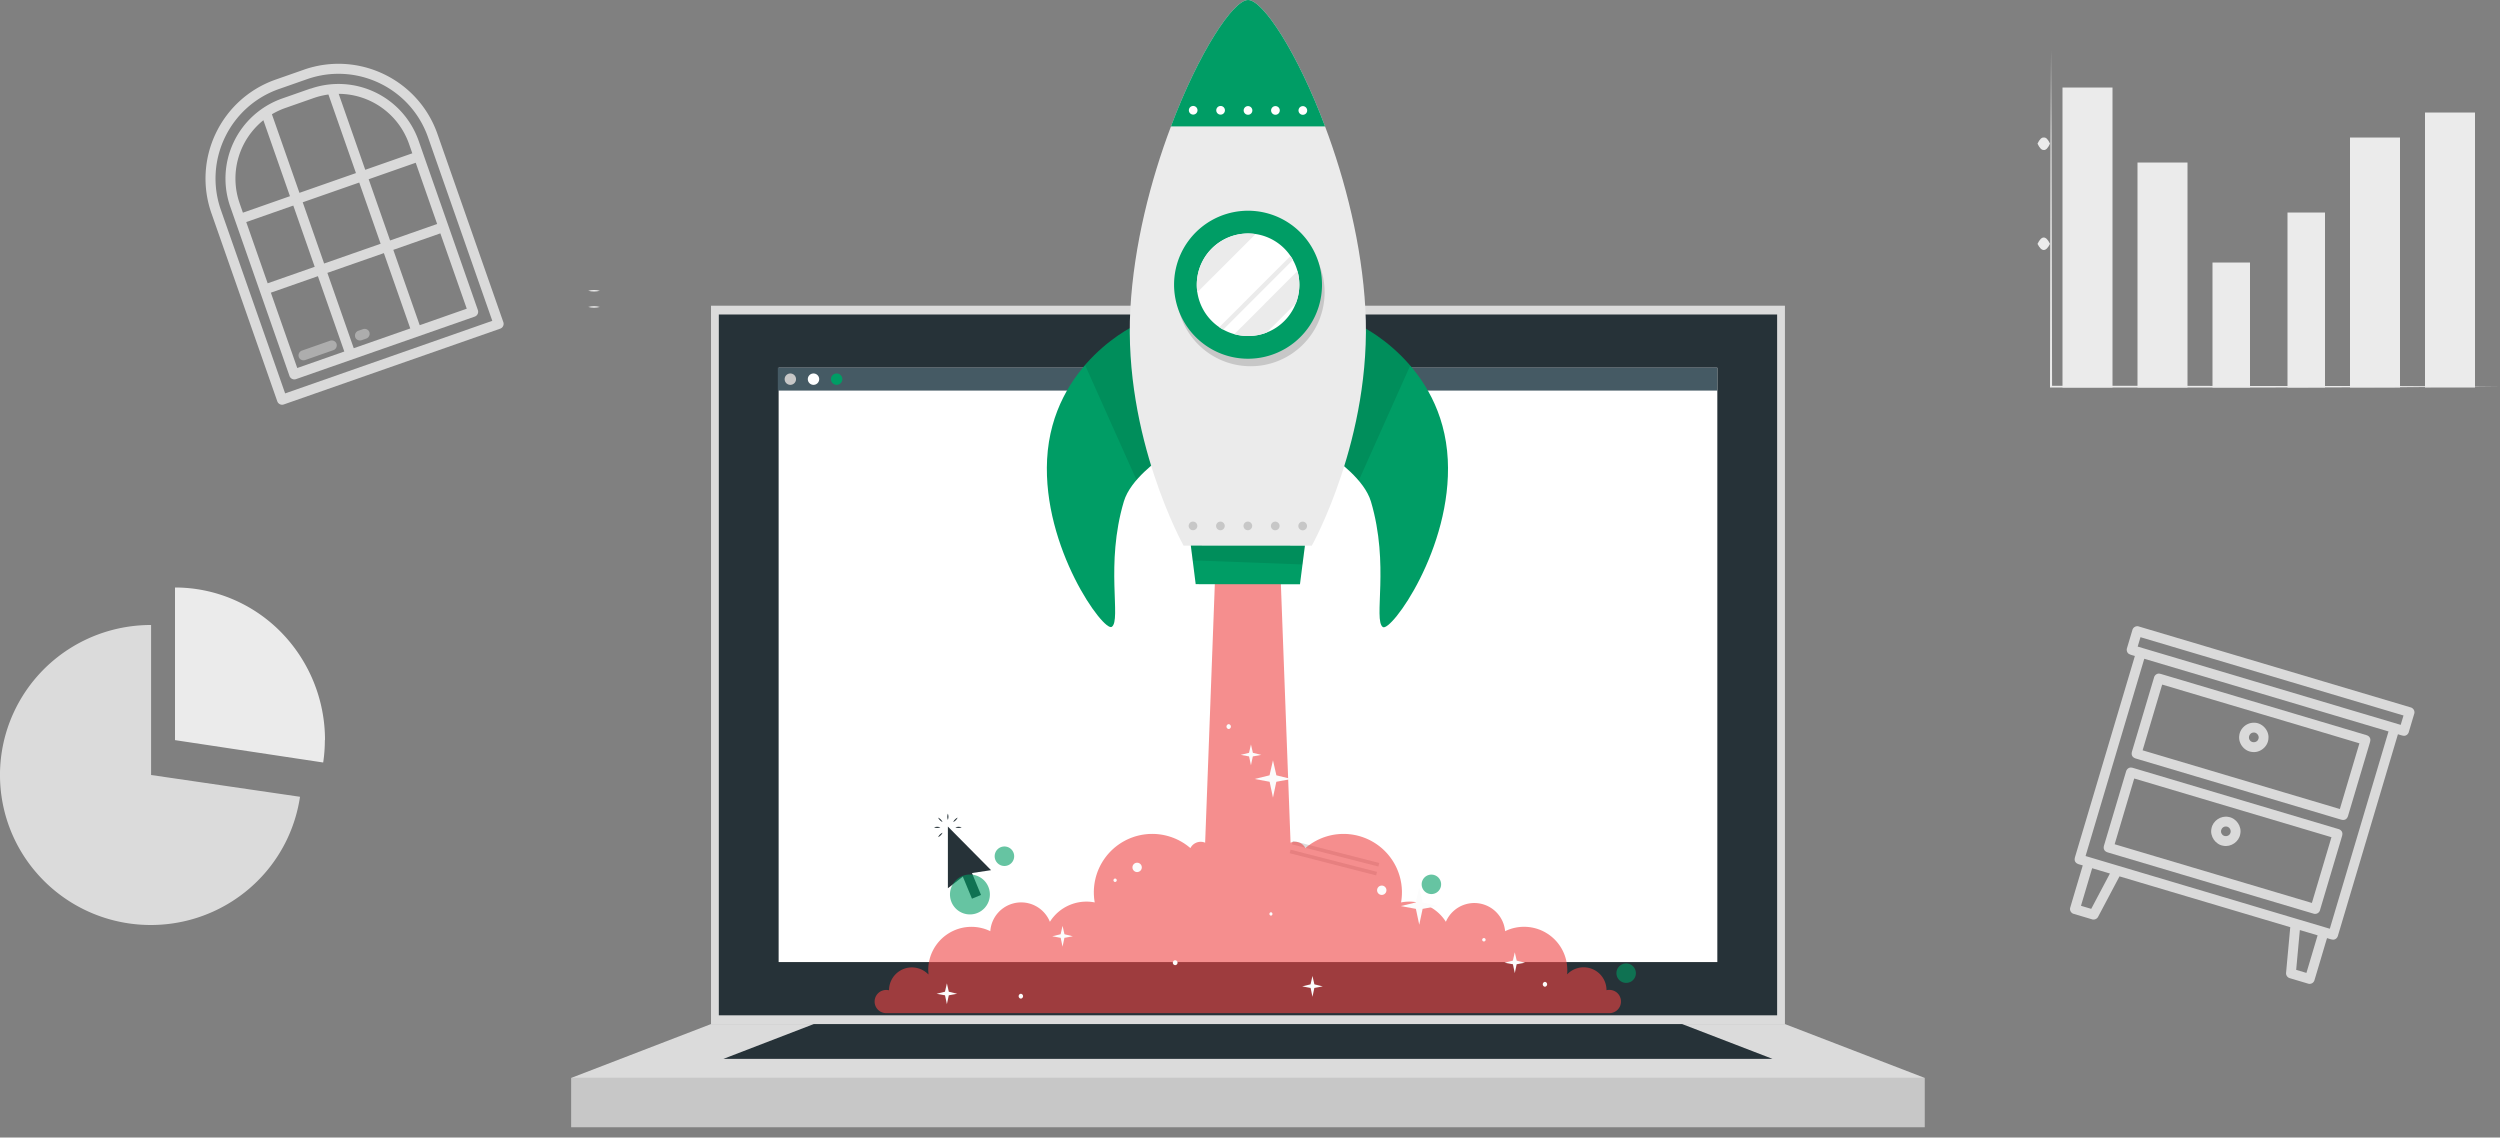 <svg xmlns="http://www.w3.org/2000/svg" width="200" height="91" fill="none" viewBox="0 0 200 91">
  <rect x="0" y="0" width="200" height="91" fill="#808080" stroke="none"/>
  <path fill="#DBDBDB" d="M24 63.742a11.972 11.972 0 0 1-2.84 6.141 12.071 12.071 0 0 1-5.728 3.64c-2.22.642-4.579.636-6.796-.017a12.07 12.07 0 0 1-5.708-3.669 11.943 11.943 0 0 1-1.827-12.845 12.02 12.02 0 0 1 4.46-5.1A12.111 12.111 0 0 1 12.087 50v12L24 63.742Z"/>
  <path fill="#EBEBEB" d="M25.988 59.21c0 .6-.044 1.198-.133 1.79L14 59.21V47c3.183 0 6.235 1.286 8.485 3.576A12.32 12.32 0 0 1 26 59.211h-.012ZM169 7h-4v24h4V7Zm6 6h-4v18h4V13Zm5 8h-3v10h3V21Zm6-4h-3v14h3V17Zm6-6h-4v20h4V11Zm6-2h-4v22h4V9Z"/>
  <path fill="#EBEBEB" d="m164.083 4 .038 6.738.017 6.735.028 13.477-.083-.085h8.979l8.979.017h8.98l8.979.05-8.979.05-8.98.018H164v-.085l.028-13.477.017-6.735.038-6.703ZM163 11.491c.163-.346.331-.51.5-.487.169-.032.337.132.5.487-.163.362-.331.532-.5.507-.169.016-.337-.154-.5-.507Zm0 8.019c.328-.68.672-.68 1 0-.328.654-.672.654-1 0ZM47.055 23.262c.306-.081.63-.081.936 0-.307.08-.63.08-.936 0Zm0 1.294c.306-.081.63-.081.936 0-.307.08-.63.08-.936 0Z"/>
  <path fill="#DBDBDB" d="M142.794 24.457H56.881v57.468h85.913V24.457Z"/>
  <path fill="#263238" d="M142.17 25.16H57.506v56.065h84.664V25.16Z"/>
  <path fill="#C7C7C7" d="M153.981 86.235H45.691v3.945h108.29v-3.945Z"/>
  <path fill="#DBDBDB" d="m45.69 86.235 11.19-4.31h85.914l11.19 4.31H45.691Z"/>
  <path fill="#263238" d="m57.88 84.707 7.222-2.782h69.47l7.222 2.782H57.88Z"/>
  <path fill="#fff" d="M137.386 29.417H62.291v47.548h75.095V29.417Z"/>
  <path fill="#455A64" d="M137.383 29.417H62.226v1.83h75.157v-1.83Z"/>
  <path fill="#C7C7C7" d="M63.227 30.788a.455.455 0 1 0 0-.91.455.455 0 0 0 0 .91Z"/>
  <path fill="#fff" d="M65.08 30.788a.455.455 0 1 0 0-.91.455.455 0 0 0 0 .91Z"/>
  <path fill="#009D65" d="M66.932 30.788a.455.455 0 1 0 0-.91.455.455 0 0 0 0 .91Z"/>
  <path fill="#fff" d="M65.65 66.689a19.24 19.24 0 0 1 1.068-.862c.365-.277.736-.543 1.11-.808.373-.266.754-.518 1.138-.763.385-.245.775-.489 1.178-.71a19.62 19.62 0 0 1-1.07.863c-.364.277-.735.542-1.109.808-.374.265-.754.515-1.139.763-.385.247-.774.488-1.177.709Zm11.358 0a21.973 21.973 0 0 1-1.177-.71 43.587 43.587 0 0 1-1.14-.762 27.943 27.943 0 0 1-1.109-.808 21.57 21.57 0 0 1-1.071-.862c.403.225.792.461 1.177.709.385.247.763.504 1.139.763s.747.53 1.11.808c.362.277.724.56 1.07.862Z"/>
  <path fill="#263238" d="m77.757 69.842.725 1.753-.725.3-.73-1.765-1.196.93v-4.936l3.454 3.49-1.528.228ZM75.83 65.59a.709.709 0 0 1 0-.497.746.746 0 0 1 0 .498Zm-.427.171a.646.646 0 0 1-.207-.144.653.653 0 0 1-.144-.207.738.738 0 0 1 .35.352Zm-.178.429a.641.641 0 0 1-.247.044.633.633 0 0 1-.248-.045.63.63 0 0 1 .248-.043.638.638 0 0 1 .247.043Zm.178.427a.674.674 0 0 1-.144.207.648.648 0 0 1-.207.144.713.713 0 0 1 .35-.351Zm1.031-.427a.652.652 0 0 1 .25-.044.64.64 0 0 1 .247.043.642.642 0 0 1-.248.045.653.653 0 0 1-.25-.045Zm-.176-.429a.61.61 0 0 1 .144-.204.628.628 0 0 1 .207-.147.653.653 0 0 1-.144.207.646.646 0 0 1-.207.144Z"/>
  <path fill="#DBDBDB" d="m103.355 67.547 6.913 1.775.071-.28-6.912-1.774-.072.279Zm-.179.709 6.912 1.774.072-.279-6.913-1.774-.071.279Z"/>
  <path fill="#009D65" d="M79.19 71.518a1.596 1.596 0 1 1-3.191 0 1.596 1.596 0 0 1 3.191 0Zm1.943-3.049a.78.78 0 1 1-1.559.004.78.78 0 0 1 1.559-.004Zm34.157 2.277a.776.776 0 0 1-.481.72.778.778 0 1 1 .481-.72Zm15.58 7.104a.776.776 0 0 1-.929.766.778.778 0 1 1 .929-.767Z" opacity=".6"/>
  <path fill="#EF4444" d="M129.677 80.125a.926.926 0 0 1-.927.927H70.897a.927.927 0 1 1 0-1.855c.076 0 .151.008.225.025a1.829 1.829 0 0 1 3.137-1.278h.018c0-.113-.018-.225-.018-.342a3.456 3.456 0 0 1 4.965-3.108 2.476 2.476 0 0 1 4.767-.75 3.453 3.453 0 0 1 3.587-1.55 4.672 4.672 0 0 1 7.654-4.346.925.925 0 0 1 1.18-.432l.868-23.2h5.096l.868 23.2a.924.924 0 0 1 1.186.432 4.673 4.673 0 0 1 7.655 4.346 3.454 3.454 0 0 1 3.585 1.55 2.474 2.474 0 0 1 4.739.75 3.458 3.458 0 0 1 4.974 3.1c0 .116 0 .226-.018.343h.018a1.828 1.828 0 0 1 3.137 1.278 1.002 1.002 0 0 1 .583.045.915.915 0 0 1 .505.507c.047.113.07.235.069.358Z" opacity=".6"/>
  <path fill="#FCFCFC" d="m115.01 72.488-1.201.221-.27 1.27-.268-1.27-1.204-.223 1.197-.292.275-1.198.274 1.198 1.197.294Zm-11.7-10.17-1.204.223-.268 1.267-.268-1.267-1.204-.223 1.197-.292.275-1.2.274 1.2 1.198.292ZM85.827 74.903l-.673.124-.15.709-.149-.709-.673-.126.668-.162.154-.67.153.67.67.164Zm36.178 2.114-.673.123-.148.71-.151-.71-.673-.123.668-.165.156-.668.153.668.668.165Zm-45.432 2.484-.67.124-.152.709-.15-.709-.673-.124.67-.164.153-.67.153.67.669.164Zm29.248-.589-.673.123-.151.71-.148-.71-.673-.123.668-.165.153-.67.154.67.67.165Zm-4.922-18.522-.673.123-.15.71-.151-.71-.67-.124.668-.164.153-.668.153.668.67.164Zm22.697 18.16a.197.197 0 0 0-.125.326.199.199 0 0 0 .125.063.197.197 0 0 0 .125-.326.199.199 0 0 0-.125-.064ZM98.295 57.932a.196.196 0 0 0 0 .39.196.196 0 0 0 0-.39ZM81.668 79.501a.196.196 0 0 0 0 .39.196.196 0 0 0 0-.39Zm12.354-2.681a.196.196 0 1 0 0 .392.196.196 0 0 0 0-.391Zm24.691-1.775a.135.135 0 0 0-.097.04.137.137 0 0 0-.041.097c0 .037.015.072.041.097a.138.138 0 0 0 .234-.097.136.136 0 0 0-.137-.137Zm-17.037-2.068a.137.137 0 0 0-.087.046.137.137 0 0 0-.035.092c0 .034.012.067.035.092a.137.137 0 0 0 .087.047.143.143 0 0 0 .087-.047.142.142 0 0 0 .035-.092.142.142 0 0 0-.035-.092.143.143 0 0 0-.087-.046Zm-12.473-2.694a.138.138 0 0 0 0 .275.137.137 0 0 0 0-.275Zm21.338.563a.376.376 0 0 0-.374.373.374.374 0 1 0 .374-.373ZM90.97 69.018a.373.373 0 1 0 0 .747.373.373 0 0 0 0-.747Z"/>
  <path fill="#009D65" d="M91.152 25.88c-.182 0-6.977 3.137-7.384 10.865-.37 7.103 4.541 13.85 5.176 13.402.777-.547-.544-4.971.966-10.035.535-1.8 2.876-3.39 2.876-3.39L91.152 25.88Z"/>
  <path fill="#000" d="M92.788 36.722a10.764 10.764 0 0 0-1.861 1.688c-1.01-2.25-2.897-6.47-4.117-9.202 1.992-2.302 4.238-3.317 4.342-3.317l1.636 10.831Z" opacity=".1"/>
  <path fill="#009D65" d="M108.454 25.893c.182 0 6.977 3.15 7.368 10.874.361 7.105-4.561 13.844-5.196 13.396-.774-.547.551-4.972-.95-10.038-.533-1.8-2.872-3.391-2.872-3.391l1.65-10.841Z"/>
  <path fill="#000" d="M112.816 29.244c-1.231 2.752-3.12 6.977-4.119 9.205a10.776 10.776 0 0 0-1.893-1.715l1.65-10.844c.104 0 2.37 1.029 4.362 3.354Z" opacity=".1"/>
  <path fill="#EBEBEB" d="M104.944 43.656H94.688s-4.832-8.64-4.26-18.94c.287-5.143 1.631-10.321 3.25-14.604C95.902 4.195 98.654-.002 99.847 0c1.193.002 3.939 4.202 6.158 10.112 1.607 4.276 2.944 9.466 3.225 14.608.558 10.301-4.287 18.936-4.287 18.936Z"/>
  <path fill="#C7C7C7" d="M105.97 23.386a5.918 5.918 0 0 1-10.103 4.179 5.917 5.917 0 1 1 10.103-4.18Z"/>
  <path fill="#009D65" d="M105.76 22.782a5.91 5.91 0 0 1-3.655 5.466 5.914 5.914 0 0 1-8.065-4.317 5.917 5.917 0 1 1 11.72-1.149Z"/>
  <path fill="#fff" d="M103.947 22.78a4.102 4.102 0 1 1-8.204 0 4.102 4.102 0 0 1 8.204 0Z"/>
  <path fill="#EBEBEB" d="M103.949 22.778c0 .509-.095 1.013-.279 1.488l-2.339 2.338a4.05 4.05 0 0 1-1.485.277c-.371 0-.741-.05-1.098-.151l5.05-5.048c.099.357.15.726.151 1.096Zm-3.502-4.056-4.661 4.66a4.1 4.1 0 0 1 4.661-4.652v-.008Zm2.988 2.071-5.576 5.575a3.319 3.319 0 0 1-.316-.194l5.699-5.696c.063.101.13.207.193.315Z"/>
  <path fill="#009D65" d="M106.006 10.112H93.675C95.901 4.195 98.653-.002 99.846 0c1.193.002 3.941 4.202 6.16 10.112Z"/>
  <path fill="#fff" d="M95.8 8.831a.345.345 0 1 1-.69-.018.345.345 0 0 1 .69.018Zm2.194 0a.346.346 0 1 1-.693-.013.346.346 0 0 1 .693.013Zm2.194.002a.341.341 0 0 1-.213.322.347.347 0 1 1 .213-.322Zm2.194.003a.347.347 0 1 1-.213-.321c.042.017.08.043.113.075a.337.337 0 0 1 .1.246Zm2.192 0a.341.341 0 0 1-.213.322.344.344 0 0 1-.378-.075.342.342 0 0 1-.095-.178.337.337 0 0 1 .02-.2.344.344 0 0 1 .565-.111.345.345 0 0 1 .101.242Z"/>
  <path fill="#C7C7C7" d="M95.786 42.072a.346.346 0 1 1-.692 0 .346.346 0 0 1 .692 0Zm2.194 0a.346.346 0 1 1-.692.005.346.346 0 0 1 .692-.005Zm2.195.002a.348.348 0 0 1-.592.245.347.347 0 1 1 .592-.245Zm2.192.003a.349.349 0 0 1-.416.34.345.345 0 0 1-.271-.274.352.352 0 0 1 .02-.2.352.352 0 0 1 .322-.213.348.348 0 0 1 .345.347Zm2.194 0a.34.34 0 0 1-.213.322.347.347 0 1 1 .213-.322Z"/>
  <path fill="#009D65" d="m103.998 46.74-8.343-.007-.389-3.083 9.126.007-.394 3.083Z"/>
  <path fill="#000" d="m104.392 43.657-.193 1.5-8.784-.328-.147-1.18 9.124.008Z" opacity=".1"/>
  <path fill="#DADADA" d="m24.316 5.573-2.262.793C17.685 7.9 15.39 12.68 16.91 17.046l5.275 15.066a.41.41 0 0 0 .51.247l17.329-6.068a.41.41 0 0 0 .246-.51l-5.275-15.066c-1.532-4.367-6.313-6.663-10.68-5.142Zm15.068 20.093-16.573 5.806-5.144-14.688c-1.376-3.95.699-8.274 4.649-9.662l2.263-.793c3.95-1.376 8.274.699 9.661 4.649l5.144 14.688Z"/>
  <path fill="#DADADA" d="m24.841 7.085-2.263.793a6.793 6.793 0 0 0-4.16 8.648l4.744 13.56a.41.41 0 0 0 .509.247l14.315-5.007a.41.41 0 0 0 .247-.51l-4.744-13.559a6.793 6.793 0 0 0-8.649-4.16l.001-.012Zm.263.756a6.059 6.059 0 0 1 1.17-.281l2.202 6.286-4.52 1.582-2.203-6.287c.346-.205.71-.375 1.088-.507l2.263-.793Zm9.867 10.077-3.764 1.32-1.713-4.898 3.764-1.32 1.713 4.898ZM30.45 19.5l-4.52 1.581-1.712-4.898 4.52-1.58L30.45 19.5ZM19.7 17.765l3.764-1.319 1.712 4.898-3.763 1.319-1.713-4.898Zm-.53-1.507a5.99 5.99 0 0 1 1.9-6.64l2.126 6.077-3.764 1.32-.263-.757Zm4.61 13.182-2.112-6.026 3.764-1.32 2.112 6.027-3.764 1.32Zm4.52-1.581-2.11-6.029 4.52-1.581 2.112 6.026-4.52 1.582Zm9.04-3.163-3.764 1.319-2.112-6.027 3.763-1.319 2.113 6.027Zm-4.356-12.431-3.764 1.319-2.125-6.077a5.988 5.988 0 0 1 5.626 4.002l.263.756Z"/>
  <path fill="#DADADA" d="m26.411 27.256-2.263.793a.41.41 0 0 0-.246.509c.067.208.3.314.509.247l2.263-.793a.41.41 0 0 0 .247-.51c-.067-.208-.301-.313-.51-.246Zm2.63-.926-.378.132a.41.41 0 0 0-.246.509c.067.208.3.313.509.247l.378-.132a.41.41 0 0 0 .247-.509c-.067-.208-.301-.314-.51-.247Z" opacity=".5"/>
  <g clip-path="url(#a)">
    <path fill="#DADADA" d="m171.065 50.106 21.815 6.493a.413.413 0 0 1 .27.466l-.456 1.532c-.059.152-.205.272-.372.267-.168-.013-.327-.078-.488-.123-1.6 5.37-3.196 10.742-4.798 16.111-.043.173-.195.325-.381.321-.171-.01-.331-.078-.494-.123-.336 1.12-.664 2.24-1.002 3.359a.406.406 0 0 1-.488.289l-1.52-.453a.414.414 0 0 1-.261-.456c.108-1.205.222-2.409.331-3.614l-13.66-4.066c-.568 1.068-1.131 2.138-1.698 3.206a.418.418 0 0 1-.46.243l-1.528-.455a.405.405 0 0 1-.253-.507c.328-1.122.668-2.241.998-3.362-.206-.075-.477-.087-.6-.296-.107-.182-.009-.39.041-.573 1.578-5.295 3.153-10.592 4.729-15.887-.16-.05-.327-.083-.476-.164-.139-.086-.196-.26-.168-.417l.456-1.532a.412.412 0 0 1 .463-.26Zm.173.87-.223.75 21.041 6.263.224-.75-21.042-6.264Zm.304 1.725-4.697 15.782 19.539 5.816 4.697-15.782-19.539-5.816Zm-4.17 16.757-.894 3.006.82.244c.498-.942.998-1.884 1.495-2.827-.473-.142-.947-.282-1.421-.423Zm16.616 4.946c-.099 1.061-.196 2.123-.294 3.185l.82.244.895-3.006a382.25 382.25 0 0 0-1.421-.423Z"/>
    <path fill="#DADADA" d="m172.782 53.897.112.026a84888.25 84888.25 0 0 0 16.387 4.877c.124.036.252.1.308.224.066.12.038.26.001.385l-1.744 5.855c-.036.129-.115.254-.244.305-.171.07-.349-.013-.514-.058l-16.206-4.824c-.135-.037-.273-.116-.322-.255-.05-.115-.02-.243.013-.358.583-1.95 1.162-3.902 1.744-5.853.042-.208.251-.373.465-.324Zm.192.868-1.565 5.26 15.779 4.697c.523-1.752 1.041-3.505 1.566-5.256-5.257-1.575-10.52-3.133-15.78-4.701Z"/>
    <path fill="#DADADA" d="M180.292 57.819c.672-.028 1.26.613 1.181 1.278-.039.645-.687 1.16-1.323 1.057-.624-.066-1.104-.699-1.007-1.315.06-.565.584-1.023 1.149-1.02Zm-.048.789c-.28.034-.428.404-.246.62.163.233.565.183.663-.085.129-.264-.13-.593-.417-.535Zm-9.797 2.796a.745.745 0 0 1 .214.034l16.38 4.876c.165.037.322.156.347.332.022.16-.051.313-.09.465-.566 1.893-1.127 3.788-1.693 5.682a.408.408 0 0 1-.529.297c-5.477-1.626-10.952-3.26-16.429-4.888-.123-.036-.25-.098-.308-.22-.066-.117-.044-.258-.006-.38l1.744-5.857c.04-.175.183-.334.37-.34Zm.291.876-1.566 5.26 15.78 4.696 1.565-5.26-15.779-4.696Z"/>
    <path fill="#DADADA" d="M178.281 65.354c.621.097 1.074.757.939 1.372-.099.61-.742 1.056-1.348.936-.635-.088-1.096-.764-.953-1.387.105-.612.756-1.049 1.362-.921Zm-.222.766c-.296-.009-.49.372-.309.606.151.244.56.211.669-.055.13-.245-.084-.571-.36-.552Z"/>
  </g>
  <defs>
    <clipPath id="a">
      <path fill="#fff" d="M0 0h23.522v23.522H0z" transform="rotate(16.576 -86.265 610.946)"/>
    </clipPath>
  </defs>
</svg>
